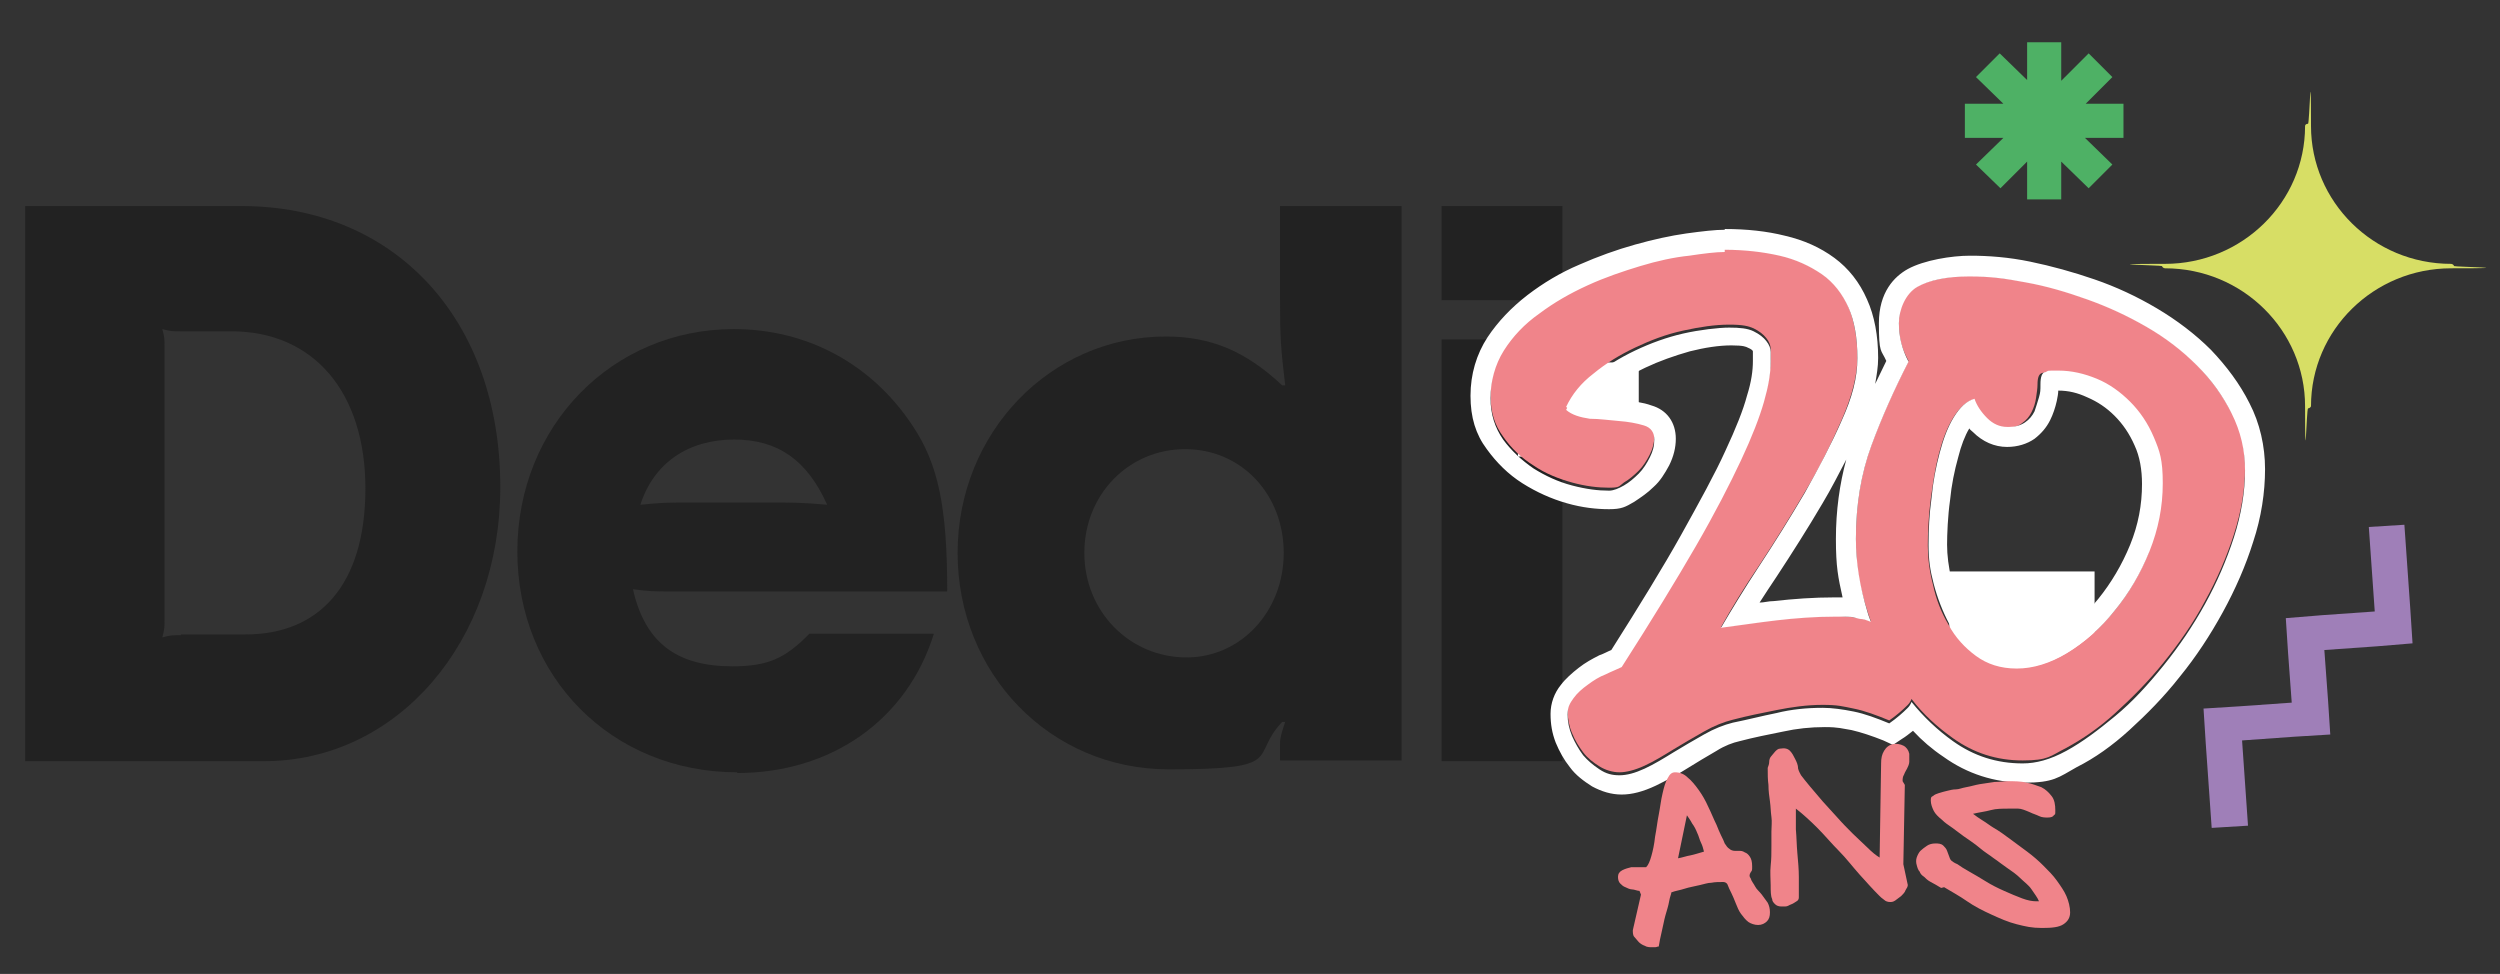 <?xml version="1.0" encoding="UTF-8"?>
<svg xmlns="http://www.w3.org/2000/svg" version="1.1" viewBox="0 0 337.3 131.4">
  <rect x="0" y="0" width="337.3" height="131.4" fill="#333333" stroke="none"/>
  <defs>
    <style>
      .cls-1 {
        fill: #9f7fb8;
      }

      .cls-2 {
        fill: #d7de65;
      }

      .cls-3 {
        fill: #fff;
      }

      .cls-4 {
        fill: #4eb165;
      }

      .cls-5 {
        fill: #f0848a;
      }

      .cls-6 {
        fill: #222;
      }
    </style>
  </defs>
  <!-- Generator: Adobe Illustrator 28.6.0, SVG Export Plug-In . SVG Version: 1.2.0 Build 709)  -->
  <g>
    <g id="Calque_1">
      <g>
        <path class="cls-6" d="M67.5,65.7c0-22.6-14.2-37.9-34.9-37.9H3.4v74.9h32.2c18,0,31.9-16.1,31.9-37ZM24.4,85.7c-1.2,0-1.4,0-2.5.3.3-1.1.3-1.3.3-2.6v-36.5c0-1.2,0-1.4-.3-2.5,1.1.3,1.3.3,2.5.3h6.8c11.1,0,18.1,8.2,18.1,21.2s-6.2,19.7-16.2,19.7h-8.7,0Z"/>
        <path class="cls-6" d="M99.4,104.3c12.8,0,23-7.2,26.6-18.8h-16.8c-3.3,3.4-5.7,4.4-10.4,4.4-7.6,0-11.8-3.3-13.4-10.4,2.2.3,2.9.3,5.4.3h37c0-11.4-1.2-17.2-4.7-22.4-5.5-8.3-14.2-13-24.1-13-16.4,0-29.2,13.1-29.2,30s12.7,29.8,29.7,29.8h0ZM99,59.3c6,0,9.9,2.8,12.6,8.8-3.5-.3-4.3-.3-8.2-.3h-9.9c-3.5,0-4.1,0-7.1.3,1.8-5.6,6.4-8.8,12.7-8.8Z"/>
        <path class="cls-6" d="M172.7,40.2c0,5.5.1,6.7.7,11.8h-.4c-4.9-4.6-9.6-6.6-15.7-6.6-15.6,0-28.1,13-28.1,29.2s12.4,29.2,28.5,29.2,10.8-1.7,15.3-6.4h.4c-.5,1.5-.7,2.1-.7,3v2.2h16.4V27.8h-16.4v12.5ZM160.1,88.7c-7.7,0-13.8-6.2-13.8-14.1s6-14,13.6-14,13.3,6.1,13.3,14-5.8,14.1-13.1,14.1h0Z"/>
        <rect class="cls-6" x="194.5" y="45.8" width="16.3" height="56.9"/>
        <rect class="cls-6" x="194.5" y="27.8" width="16.3" height="12.7"/>
      </g>
      <path class="cls-2" d="M330.7,35.6c-10.5,0-18.9-8.4-18.9-18.6s-.2-.3-.4-.3-.4.1-.4.3c0,10.3-8.5,18.6-18.9,18.6s-.4.2-.4.3.2.3.4.3c10.5,0,18.9,8.4,18.9,18.6s.2.3.4.3.4-.2.4-.3c0-10.3,8.5-18.6,18.9-18.6s.4-.2.4-.3-.2-.3-.4-.3"/>
      <rect class="cls-3" x="204.8" y="48.9" width="16.3" height="12.7"/>
      <rect class="cls-3" x="263" y="77.1" width="19.6" height="14.2"/>
      <g>
        <path class="cls-5" d="M301.1,55.7c-1.2-2.4-2.8-4.5-4.7-6.5-2-2-4.2-3.7-6.8-5.2-2.6-1.5-5.2-2.7-8-3.7-2.8-1-5.5-1.8-8.3-2.3-2.8-.5-5.3-.8-7.6-.8s-5.3.5-7,1.4c-1.7,1-2.5,2.6-2.5,4.9s.4,3.5,1.3,5.2c-1.9,3.7-3.6,7.5-5,11.3-1.4,3.8-2.1,8-2.1,12.6s.5,6.5,1.6,10c.1.4.3.8.4,1.2-.5-.2-1-.3-1.5-.4-1.3-.2-2.4-.3-3.3-.3-2.7,0-5.3.2-7.9.5s-5.1.7-7.5,1c1.4-2.5,3.1-5.3,5.2-8.4,2.1-3.2,4.1-6.4,6.1-9.8,2-3.3,3.6-6.6,5-9.8,1.4-3.2,2.1-6,2.1-8.4s-.4-4.9-1.2-6.8-2-3.4-3.6-4.5-3.5-2-5.7-2.5c-2.2-.5-4.7-.8-7.4-.8s-2.8.2-4.8.5c-2,.3-4.2.8-6.6,1.4-2.4.7-4.7,1.5-7.1,2.6-2.4,1.1-4.6,2.3-6.5,3.8-2,1.5-3.6,3.1-4.8,5s-1.8,4-1.8,6.4.6,4.1,1.7,5.6c1.1,1.6,2.5,2.9,4.1,3.9,1.6,1.1,3.4,1.8,5.2,2.3s3.5.7,5,.7,1.3-.2,2-.7c.7-.4,1.4-1,2-1.6.6-.6,1.1-1.4,1.5-2.2.4-.8.6-1.6.6-2.4s-.5-1.6-1.4-1.9-2.1-.5-3.4-.6c-1.3,0-2.6-.2-3.9-.3s-2.4-.5-3.2-1.2c.8-1.7,2-3.2,3.7-4.5,1.7-1.4,3.5-2.5,5.6-3.5,2.1-1,4.2-1.8,6.5-2.3s4.3-.8,6.2-.8,2.6.2,3.3.5c.8.4,1.3.8,1.7,1.3.4.5.6,1,.6,1.5,0,.5,0,1,0,1.3,0,1.5-.3,3.3-.9,5.4s-1.6,4.7-3.1,7.9c-1.5,3.2-3.5,7-6.1,11.6-2.6,4.5-5.9,10-10,16.3-.7.3-1.4.6-2.2,1s-1.6.9-2.4,1.4c-.8.6-1.4,1.2-1.9,1.8-.5.7-.8,1.4-.8,2.2s.2,2,.6,2.9c.4,1,.9,1.8,1.5,2.6s1.4,1.4,2.2,1.9,1.8.8,2.7.8,2.1-.3,3.4-.9,2.6-1.4,3.9-2.2,2.7-1.6,4.1-2.4,2.7-1.3,3.9-1.6c1.9-.5,3.9-.9,5.9-1.3,2-.4,4.1-.7,6.2-.7s2.7.2,4.2.5c1.5.3,3.1.9,4.8,1.6,1-.7,1.8-1.4,2.5-2.1.2-.2.4-.5.5-.8,1.6,2.1,3.5,3.8,5.6,5.3,2.8,2,5.9,3,9.4,3s3.7-.6,5.9-1.7c2.2-1.2,4.4-2.7,6.6-4.7s4.4-4.2,6.5-6.8c2.1-2.6,4-5.3,5.6-8.3,1.6-2.9,2.9-5.9,3.9-9,1-3.1,1.5-6.1,1.5-9s-.6-5.4-1.8-7.7h0ZM289.9,74.5c-1.2,3-2.8,5.7-4.7,8-1.9,2.3-4,4.2-6.3,5.6-2.3,1.4-4.6,2.1-6.8,2.1s-4-.6-5.5-1.7c-1.5-1.1-2.8-2.5-3.7-4.2-1-1.7-1.7-3.5-2.1-5.4-.5-1.9-.7-3.7-.7-5.3s.1-4.1.4-6.3c.3-2.2.6-4.2,1.1-6.1s1.1-3.5,1.9-4.8c.8-1.3,1.7-2.2,2.8-2.5.3.9.9,1.8,1.7,2.6.8.8,1.7,1.2,2.7,1.2s1.6-.2,2.1-.6c.6-.4,1-.9,1.3-1.5s.5-1.2.6-1.9c.1-.7.2-1.3.2-1.8,0-1,.2-1.5.7-1.6.5,0,1-.2,1.7-.2,1.8,0,3.5.4,5.2,1.1s3.2,1.8,4.5,3.1,2.4,2.9,3.2,4.8c.8,1.9,1.2,4,1.2,6.2s-.6,6.2-1.8,9.2h0Z"/>
        <path class="cls-3" d="M232.7,33.7c2.7,0,5.2.3,7.4.8,2.2.5,4.1,1.4,5.7,2.5s2.8,2.7,3.6,4.5,1.2,4.1,1.2,6.8-.7,5.3-2.1,8.4c-1.4,3.2-3.1,6.4-5,9.8-2,3.4-4,6.6-6.1,9.8s-3.8,6-5.2,8.4c2.4-.3,4.9-.7,7.5-1,2.6-.3,5.2-.5,7.9-.5s2,0,3.3.3c.5,0,1,.2,1.5.4-.1-.4-.3-.8-.4-1.2-1.1-3.6-1.6-6.9-1.6-10,0-4.6.7-8.8,2.1-12.6,1.4-3.8,3.1-7.6,5-11.3-.9-1.7-1.3-3.4-1.3-5.2s.9-4,2.5-4.9,4-1.4,7-1.4,4.9.3,7.6.8c2.8.5,5.5,1.3,8.3,2.3,2.8,1,5.4,2.2,8,3.7,2.6,1.5,4.8,3.2,6.8,5.2s3.5,4.1,4.7,6.5c1.2,2.4,1.8,4.9,1.8,7.7s-.5,5.9-1.5,9c-1,3.1-2.3,6.1-3.9,9-1.6,2.9-3.5,5.7-5.6,8.3-2.1,2.6-4.2,4.9-6.5,6.8s-4.4,3.5-6.6,4.7-4.1,1.7-5.9,1.7c-3.5,0-6.6-1-9.4-3-2.1-1.5-4-3.3-5.6-5.3-.1.3-.3.6-.5.8-.7.7-1.5,1.4-2.5,2.1-1.7-.7-3.3-1.3-4.8-1.6-1.5-.3-2.9-.5-4.2-.5-2.1,0-4.2.2-6.2.7-2,.4-3.9.9-5.9,1.3-1.2.3-2.5.8-3.9,1.6-1.4.8-2.8,1.6-4.1,2.4-1.3.8-2.6,1.6-3.9,2.2-1.3.6-2.4.9-3.4.9s-1.8-.2-2.7-.8-1.6-1.2-2.2-1.9c-.6-.8-1.1-1.7-1.5-2.6-.4-1-.6-1.9-.6-2.9s.3-1.5.8-2.2,1.2-1.3,1.9-1.8c.8-.6,1.6-1.1,2.4-1.4.8-.4,1.6-.7,2.2-1,4.1-6.4,7.4-11.8,10-16.3,2.6-4.5,4.6-8.4,6.1-11.6,1.5-3.2,2.5-5.8,3.1-7.9.6-2.1.9-3.8.9-5.4s0-.8,0-1.3c0-.5-.2-1-.6-1.5-.4-.5-.9-.9-1.7-1.3-.8-.4-1.9-.5-3.3-.5s-4,.3-6.2.8-4.4,1.3-6.5,2.3c-2.1,1-4,2.2-5.6,3.5s-2.9,2.9-3.7,4.5c.8.7,1.9,1,3.2,1.2,1.3,0,2.6.2,3.9.3s2.4.3,3.4.6,1.4,1,1.4,1.9-.2,1.6-.6,2.4c-.4.8-.9,1.6-1.5,2.2-.6.6-1.3,1.2-2,1.6-.7.4-1.4.7-2,.7-1.5,0-3.1-.2-5-.7s-3.6-1.3-5.2-2.3c-1.6-1.1-3-2.4-4.1-3.9-1.1-1.6-1.7-3.4-1.7-5.6s.6-4.5,1.8-6.4c1.2-1.9,2.8-3.6,4.8-5,2-1.5,4.1-2.7,6.5-3.8,2.4-1.1,4.8-1.9,7.1-2.6s4.6-1.2,6.6-1.4c2-.3,3.6-.5,4.8-.5M270.8,57.6c-1,0-1.9-.4-2.7-1.2-.8-.8-1.4-1.7-1.7-2.6-1.1.3-2,1.2-2.8,2.5-.8,1.3-1.4,2.9-1.9,4.8s-.9,3.9-1.1,6.1c-.3,2.2-.4,4.3-.4,6.3s.2,3.4.7,5.3c.5,1.9,1.2,3.7,2.1,5.4,1,1.7,2.2,3.1,3.7,4.2s3.4,1.7,5.5,1.7,4.5-.7,6.8-2.1c2.3-1.4,4.4-3.2,6.3-5.6,1.9-2.3,3.5-5,4.7-8,1.2-3,1.8-6,1.8-9.2s-.4-4.3-1.2-6.2-1.9-3.5-3.2-4.8c-1.3-1.3-2.8-2.4-4.5-3.1s-3.4-1.1-5.2-1.1-1.2,0-1.7.2c-.5,0-.7.7-.7,1.6s0,1.1-.2,1.8-.4,1.3-.6,1.9c-.3.6-.7,1.1-1.3,1.5-.6.4-1.3.6-2.1.6M232.7,31c-1.3,0-3,.2-5.2.5-2.1.3-4.4.8-6.9,1.5-2.5.7-5,1.6-7.5,2.7-2.6,1.1-4.9,2.5-7,4.1-2.2,1.7-4,3.6-5.4,5.7-1.5,2.3-2.3,5-2.3,7.9s.7,5.2,2.2,7.2c1.3,1.8,2.9,3.4,4.8,4.6,1.9,1.2,3.9,2.1,6,2.7,2.1.6,4,.8,5.7.8s2.2-.3,3.4-1c.9-.6,1.8-1.2,2.6-2,.9-.8,1.5-1.8,2.1-2.9.6-1.2.9-2.4.9-3.6,0-2.2-1.2-3.9-3.3-4.5-1.1-.4-2.5-.6-4-.7-1,0-2-.2-3-.2.3-.3.7-.7,1.1-1,1.5-1.2,3.2-2.3,5.1-3.2,1.9-.9,3.9-1.6,6-2.2,2-.5,3.9-.8,5.6-.8s2,.2,2.2.3c.5.2.7.4.7.5,0,0,0,.2,0,.2,0,.5,0,.8,0,1.1,0,1.3-.2,2.8-.8,4.7-.5,1.9-1.5,4.4-2.9,7.4-1.4,3.1-3.5,6.9-6,11.4-2.4,4.3-5.6,9.5-9.4,15.5-.5.2-1,.5-1.6.7-1,.5-1.9,1-2.8,1.7-.9.7-1.8,1.5-2.4,2.3-.9,1.1-1.4,2.5-1.4,3.9s.2,2.6.7,3.9c.5,1.2,1.1,2.3,1.9,3.3.8,1.1,1.9,1.9,3,2.6,1.3.7,2.6,1.1,4,1.1s2.9-.4,4.6-1.2c1.4-.7,2.8-1.4,4.2-2.3,1.3-.8,2.6-1.6,4-2.4,1.1-.7,2.2-1.1,3.1-1.3,1.9-.5,3.9-.9,5.9-1.3,1.8-.4,3.7-.6,5.6-.6s2.3.2,3.6.4c1.3.3,2.8.8,4.3,1.4l1.3.6,1.2-.8c.5-.3,1-.7,1.5-1.1,1.2,1.3,2.6,2.5,4.1,3.5,3.2,2.3,6.9,3.5,10.9,3.5s4.6-.7,7.1-2.1c2.4-1.2,4.8-2.9,7.1-5,2.3-2.1,4.6-4.4,6.8-7.2,2.2-2.7,4.1-5.6,5.8-8.7,1.7-3.1,3.1-6.3,4.1-9.5,1.1-3.3,1.6-6.7,1.6-9.8s-.7-6.2-2.1-8.9c-1.3-2.6-3.1-5-5.2-7.2-2.1-2.1-4.6-4-7.3-5.6-2.7-1.6-5.5-2.9-8.4-3.9-2.9-1-5.8-1.8-8.7-2.4-2.9-.6-5.6-.8-8.1-.8s-6.2.6-8.4,1.8c-1.8,1-3.9,3.1-3.9,7.3s.3,3.5,1,5.1c-.5,1-1,2.1-1.5,3.1.2-1.2.4-2.3.4-3.5,0-3-.5-5.7-1.5-7.9-1-2.3-2.5-4.2-4.4-5.6-1.9-1.4-4.1-2.4-6.7-3-2.4-.6-5.1-.9-8.1-.9h0ZM270.8,60.3c1.4,0,2.7-.4,3.7-1.1.9-.7,1.6-1.5,2.1-2.5.4-.8.7-1.7.9-2.6.1-.5.2-1,.2-1.4,1.4,0,2.6.3,3.9.9,1.4.6,2.6,1.4,3.7,2.5,1.1,1.1,2,2.4,2.7,4,.7,1.5,1,3.3,1,5.2,0,2.8-.5,5.5-1.6,8.2-1.1,2.7-2.6,5.2-4.3,7.3-1.7,2.1-3.6,3.8-5.6,5-1.9,1.1-3.7,1.7-5.4,1.7s-2.8-.4-3.9-1.2c-1.2-.9-2.2-2-3-3.4-.8-1.5-1.5-3.1-1.9-4.7-.4-1.7-.6-3.3-.6-4.7s.1-3.9.4-6c.2-2.1.6-4,1.1-5.8.4-1.6.9-2.9,1.5-3.9.1.2.3.3.5.5,1.3,1.3,2.9,2,4.6,2h0ZM237.4,81.3c.7-1.1,1.5-2.3,2.3-3.5,2.1-3.2,4.2-6.5,6.2-9.9,1.2-2,2.2-4,3.2-5.9-.9,3.3-1.4,6.9-1.4,10.7s.3,5.2.9,7.9c-.4,0-.7,0-1.1,0-2.8,0-5.5.2-8.2.5-.7,0-1.3.2-1.9.2h0Z"/>
      </g>
      <path class="cls-5" d="M221.2,120.2c-.3,0-.7-.2-1-.2-.3,0-.7-.2-.9-.3-.3-.1-.5-.3-.7-.5s-.3-.5-.3-.9.2-.7.6-.9.8-.3,1.2-.4c.1,0,.3,0,.4,0,.1,0,.3,0,.4,0,.2,0,.3,0,.5,0h.7c.3-.3.5-.8.7-1.5s.4-1.6.5-2.6c.2-1,.3-2,.5-3s.3-2,.5-2.8c.2-.9.4-1.6.7-2.1.3-.6.6-.8,1-.8.6,0,1.2.2,1.7.7.5.4,1,1,1.5,1.7s.9,1.4,1.3,2.3c.4.8.7,1.6,1.1,2.4.2.5.4,1,.6,1.4.2.4.4.8.5,1.1.2.3.4.6.6.7.2.2.5.3.8.3s.3,0,.5,0c.3,0,.5,0,.8.2.3.1.5.3.7.6s.3.7.3,1.3,0,.5-.2.8-.2.6,0,.8c.1.4.4.7.6,1.1s.6.7.9,1.1c.3.4.5.7.8,1.1.2.4.3.8.3,1.3s-.1.9-.4,1.2-.7.5-1.2.5-1-.2-1.3-.4c-.4-.3-.7-.7-1-1.1-.3-.4-.5-.9-.7-1.4-.2-.5-.4-1-.6-1.4-.2-.4-.4-.8-.5-1.1s-.4-.4-.6-.4c-.6,0-1.1,0-1.6.1-.5,0-1,.2-1.5.3-.8.2-1.5.3-2.1.5s-1.3.3-1.8.5c0,.2-.2.6-.3,1.2-.1.6-.3,1.2-.5,1.9s-.3,1.4-.5,2.2-.3,1.4-.4,2c-.2,0-.3.1-.5.1s-.3,0-.4,0c-.3,0-.7,0-1-.2-.3-.1-.6-.3-.8-.5s-.4-.5-.6-.7-.2-.6-.2-.9l1.1-4.8h0ZM226.4,115.8c.6-.1,1.1-.3,1.7-.4.5-.1,1.1-.3,1.8-.5-.1-.4-.2-.8-.4-1.2s-.3-.9-.5-1.3c-.2-.5-.4-.9-.7-1.3-.2-.4-.5-.8-.7-1.1l-1.2,5.8h0Z"/>
      <path class="cls-5" d="M256.7,105.4c0-.3,0-.6.2-.9.1-.3.3-.6.4-.8s.3-.6.3-.9,0-.7,0-1.1c-.1-.5-.4-.9-.8-1.1-.4-.2-.9-.3-1.4-.2-.5.1-.9.4-1.2.9-.3.5-.4,1-.4,1.7l-.2,12.7c-.5-.3-1-.7-1.6-1.3-.6-.6-1.3-1.2-2-1.9s-1.4-1.4-2.1-2.2c-.7-.8-1.4-1.5-2-2.2s-1.2-1.4-1.7-2c-.5-.6-.9-1.1-1.2-1.5-.1-.2-.3-.5-.4-.9,0-.5-.2-.9-.4-1.3-.2-.4-.4-.8-.7-1.1-.3-.3-.7-.4-1.3-.3-.3,0-.5.2-.7.4-.2.2-.3.4-.5.6s-.3.5-.3.8-.1.5-.2.8c0,.8,0,1.6.1,2.3,0,.8.1,1.5.2,2.2s.1,1.4.2,2.1,0,1.3,0,2c0,.5,0,1.1,0,2s0,1.7-.1,2.6,0,1.8,0,2.6c0,.8,0,1.5.2,1.9,0,.3.2.5.4.7s.5.3.8.3c.2,0,.4,0,.6,0,.3,0,.5-.2.8-.3s.5-.3.7-.4.3-.3.3-.5c0-.8,0-1.8,0-2.8,0-1-.1-2.1-.2-3.2s-.1-2.1-.2-3.2c0-1,0-2,0-2.8.9.7,1.9,1.6,2.9,2.6,1,1,1.9,2.1,2.9,3.1s1.9,2.2,2.8,3.2,1.8,2,2.6,2.8h0c.2.2.4.4.7.6.2.2.5.3.8.3.2,0,.4,0,.7-.2s.5-.4.8-.6c.3-.3.5-.5.6-.8.2-.3.3-.5.3-.7l-.6-2.8.2-10.7h0Z"/>
      <path class="cls-5" d="M261.9,119.8c-.5-.3-1-.6-1.4-.8-.4-.2-.7-.5-.9-.7-.3-.2-.5-.4-.6-.7-.2-.2-.3-.5-.4-.9-.1-.3-.1-.7,0-1s.3-.7.5-.9.6-.5.9-.7.7-.3,1.1-.3.8,0,1.1.3c.2.2.4.4.5.7s.2.5.3.8.2.5.4.6c0,0,.2.2.7.4.4.3.9.6,1.6,1s1.4.8,2.2,1.3c.8.5,1.6.9,2.5,1.3s1.6.7,2.4,1,1.4.4,1.9.4h.4c-.2-.5-.6-1-1-1.6s-1-1-1.5-1.5-1.2-1-1.8-1.4-1.2-.9-1.8-1.3c-.5-.4-1.2-.8-1.9-1.4s-1.5-1.1-2.2-1.6-1.3-1-1.9-1.4-.9-.7-1-.8c-.5-.4-.9-.8-1.1-1.2s-.4-.9-.4-1.4.1-.5.3-.6c.2-.2.5-.3.8-.4s.7-.2,1.1-.3.8-.2,1.2-.2c.4,0,.8-.2,1.4-.3.6-.1,1.2-.3,1.8-.4s1.3-.2,2-.3c.7,0,1.4-.1,2-.1s1.6,0,2.3.2c.7.1,1.4.4,2,.6.6.3,1,.7,1.4,1.2s.5,1.2.5,1.9,0,.5-.2.7c-.1.2-.4.3-.8.3s-.8,0-1.2-.2-.8-.3-1.2-.5c-.7-.3-1.2-.5-1.6-.5s-.8,0-1.3,0c-.8,0-1.7,0-2.4.2s-1.6.3-2.4.5c.4.3.8.6,1.3.9s1,.7,1.5,1h0c.7.4,1.4.9,2.2,1.5.8.6,1.5,1.1,2.3,1.7s1.5,1.2,2.2,1.9,1.3,1.3,1.8,2,1,1.4,1.3,2.1c.3.7.5,1.5.5,2.2s-.3,1.2-.9,1.6c-.6.4-1.5.5-2.9.5s-2.2-.2-3.4-.5c-1.2-.3-2.3-.8-3.4-1.3s-2.3-1.1-3.3-1.8-2.1-1.3-3.1-1.9h0Z"/>
      <polygon class="cls-4" points="273.5 5.7 273.5 10.8 269.8 7.2 266.6 10.4 270.3 14 265.1 14 265.1 18.6 270.3 18.6 266.6 22.2 269.9 25.4 273.5 21.8 273.5 26.9 278.1 26.9 278.1 21.8 281.8 25.4 285 22.2 281.3 18.6 286.5 18.6 286.5 14 281.4 14 285 10.4 281.8 7.2 278.1 10.9 278.1 5.7 273.5 5.7"/>
      <polygon class="cls-1" points="325.5 86.8 325.2 82.2 324.4 70.8 319.6 71.1 320.4 82.5 313.3 83 308.4 83.4 308.7 88 309.2 94.8 302.1 95.3 297.3 95.6 297.6 100.3 298.4 111.7 303.3 111.4 302.5 99.9 309.5 99.4 314.4 99.1 314.4 99.1 314.1 94.5 314.1 94.5 313.6 87.7 320.7 87.2 325.5 86.8"/>
    </g>
  </g>
</svg>
